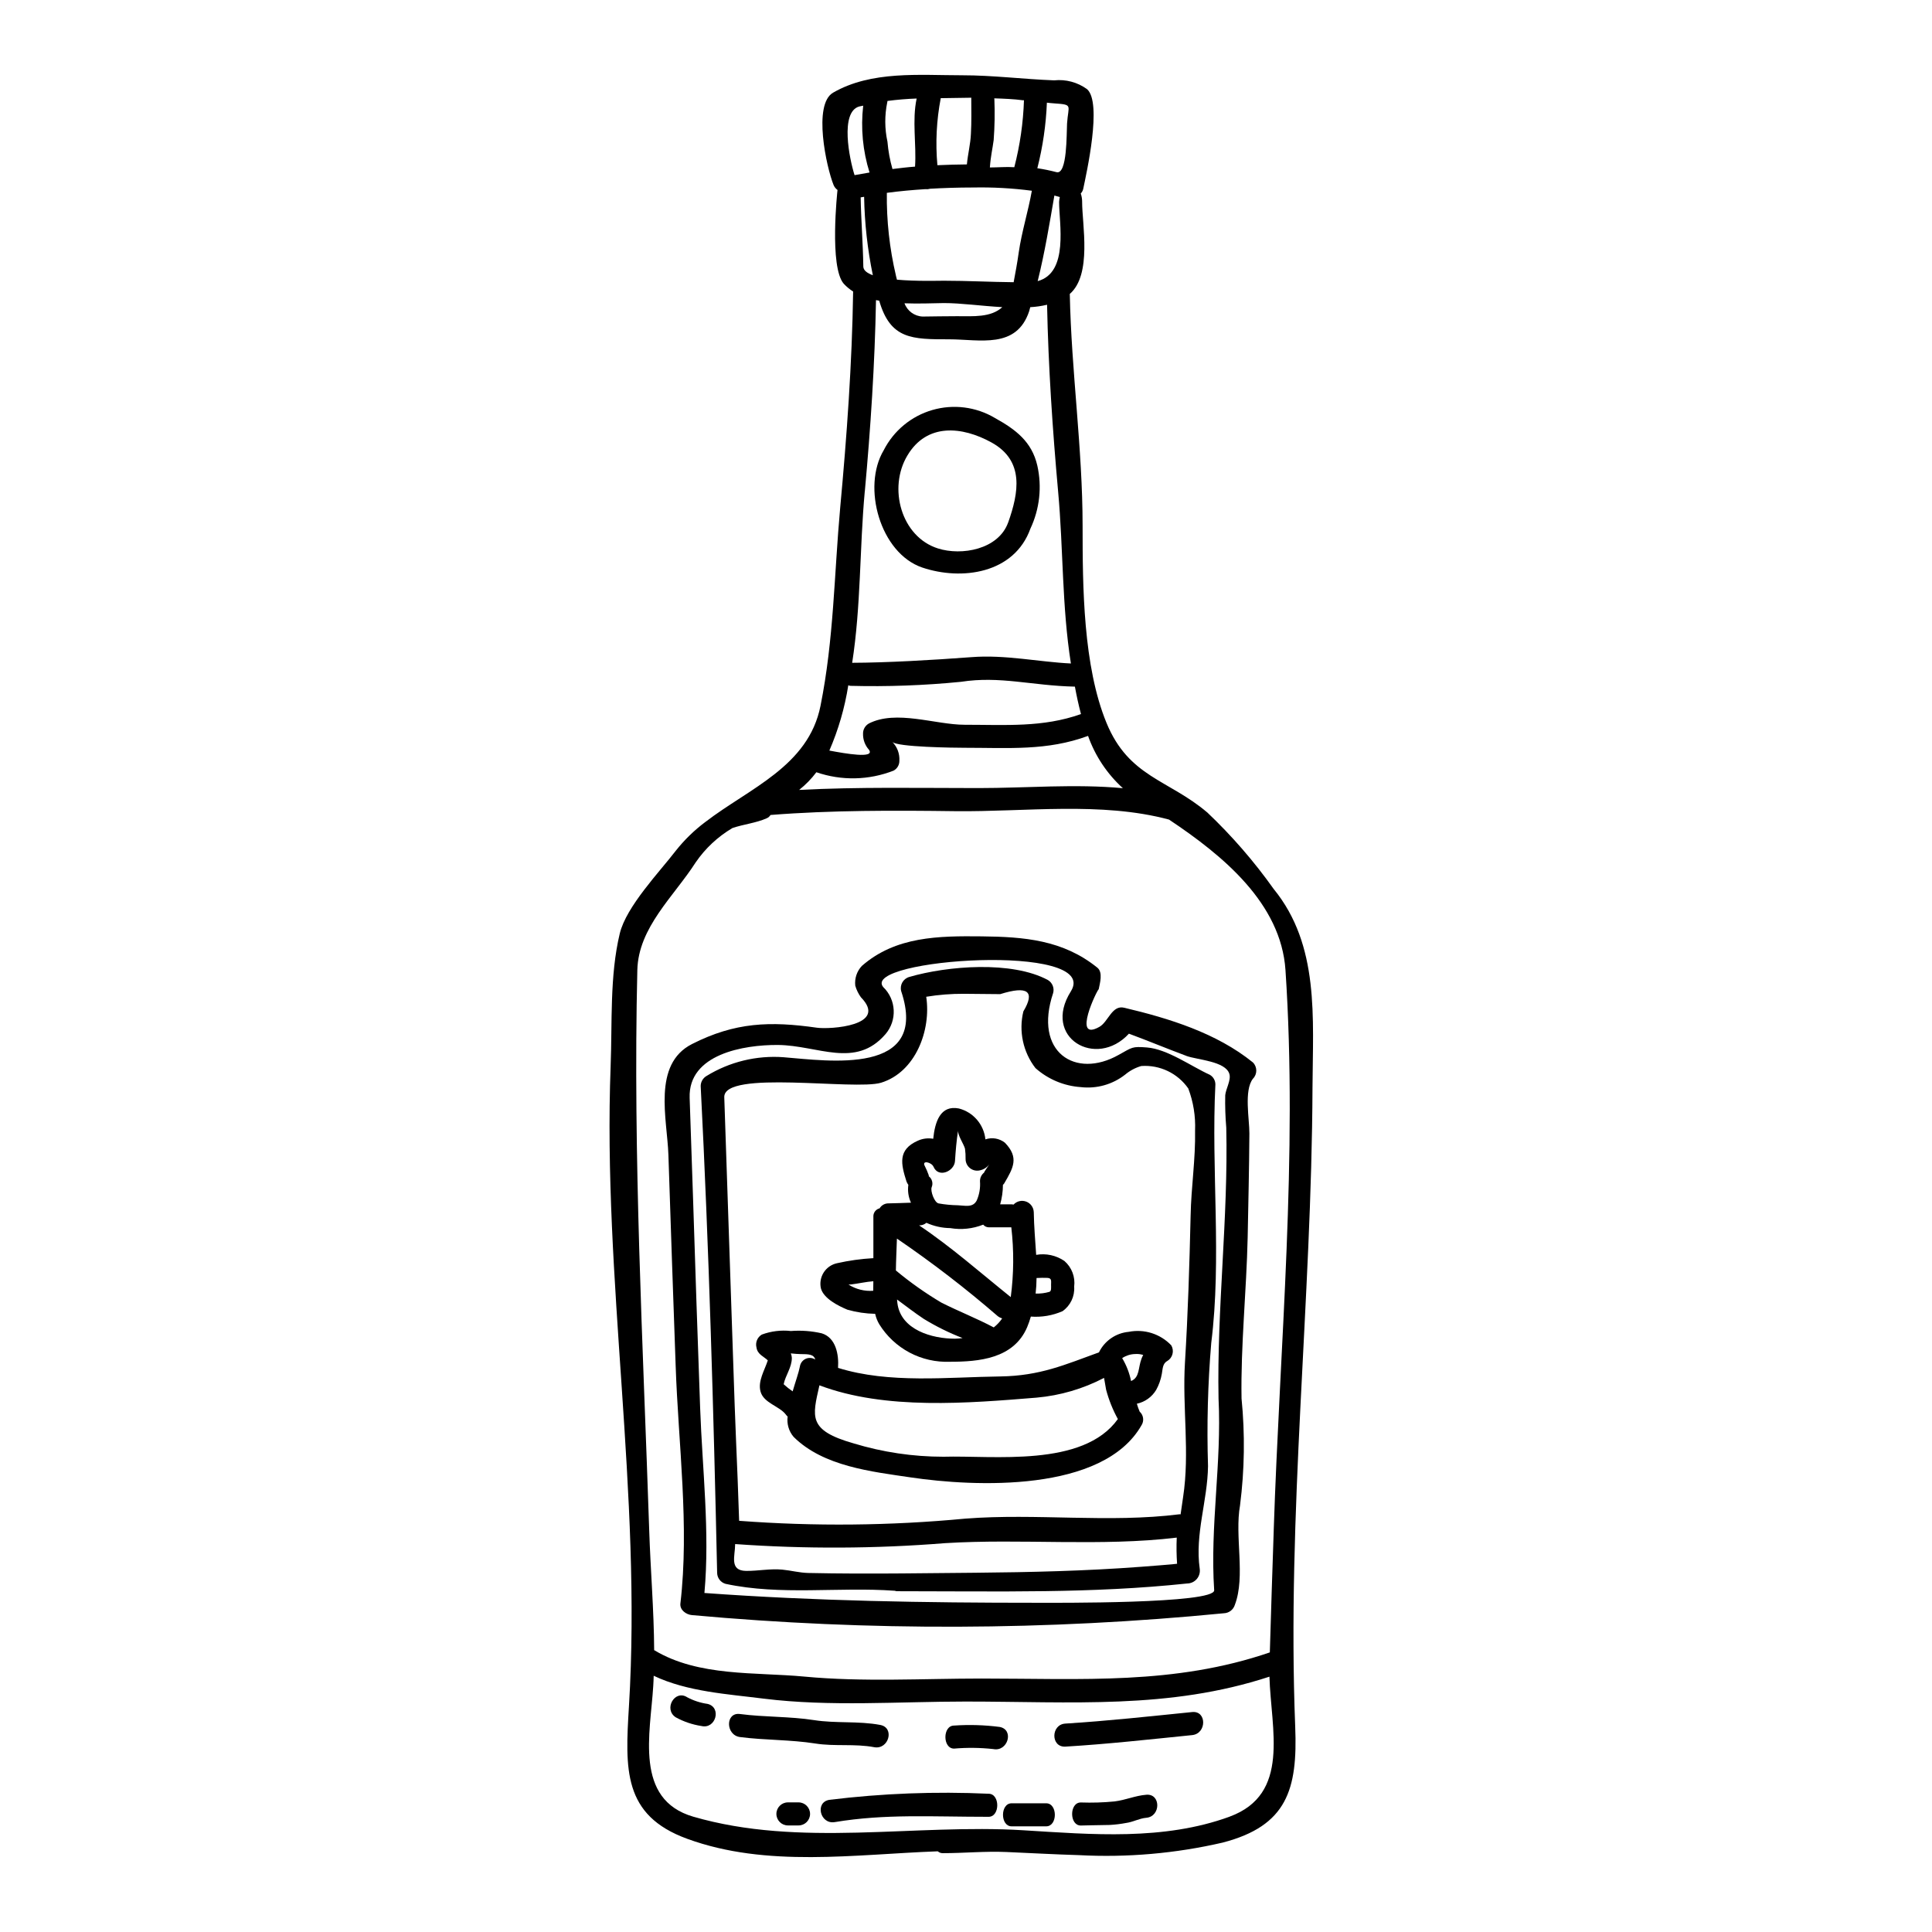 <?xml version="1.0" encoding="UTF-8"?>
<!-- Uploaded to: SVG Repo, www.svgrepo.com, Generator: SVG Repo Mixer Tools -->
<svg fill="#000000" width="800px" height="800px" version="1.1" viewBox="144 144 512 512" xmlns="http://www.w3.org/2000/svg">
 <g>
  <path d="m463.9 359.28c-10.258-8.703-20.727-9.312-26.648-23.664-6.231-15.109-6.352-36.211-6.352-52.234 0-20.547-2.992-41-3.394-61.488 5.926-5.117 3.269-18.441 3.269-24.359h0.004c0.004-0.77-0.117-1.531-0.367-2.262 0.312-0.324 0.531-0.723 0.641-1.16 0.859-4.152 5.117-22.957 1.008-26.5-2.516-1.82-5.613-2.644-8.699-2.32-8.242-0.309-16.137-1.344-24.422-1.344-11.234 0-24.008-1.254-34.16 4.609-5.402 3.113-1.77 19.781 0.121 24.453v0.004c0.223 0.539 0.594 1 1.066 1.344 0 0.031-0.031 0.062-0.031 0.121 0 0-2.227 20.301 1.68 24.73 0.73 0.785 1.562 1.473 2.473 2.047-0.273 18.895-1.676 38.371-3.418 57.18-1.621 17.832-1.68 34.93-5.223 52.605-3.203 16.059-18.867 21.828-30.5 30.777v-0.004c-2.945 2.203-5.59 4.777-7.871 7.66-4.184 5.469-13.125 14.75-14.836 21.949-2.688 11.207-1.969 23.617-2.414 35.109-2.137 56.422 8.305 113.27 4.852 169.68-1.008 16.609-1.648 28.852 15.418 35.082 21.098 7.723 44.422 4.121 66.434 3.324v0.004c0.344 0.309 0.789 0.48 1.254 0.488 5.738 0 11.234-0.551 16.926-0.309 6.414 0.277 12.797 0.641 19.207 0.828 12.801 0.684 25.637-0.438 38.129-3.328 17.008-4.43 19.871-14.043 19.199-30.699-2.227-56.418 4.363-112.93 4.582-169.35 0.094-18.562 1.895-37.734-10.289-52.664-5.207-7.328-11.113-14.133-17.637-20.316zm-42.465-188.07c0.641 0.062 1.285 0.156 1.926 0.184 5.098 0.367 3.754 0.367 3.418 5.34-0.148 2.598 0.094 13.676-2.809 12.887h-0.004c-1.668-0.438-3.356-0.785-5.062-1.039 1.449-5.684 2.297-11.508 2.531-17.371zm-2.441 47.297c1.863-7.477 3.148-15.27 4.426-22.688 0.52 0.152 1.008 0.277 1.438 0.395v-0.004c-0.102 0.434-0.16 0.871-0.188 1.316 0 5.59 2.629 18.746-5.676 20.977zm-11.664-37.391 0.004-0.004c0.27-3.617 0.332-7.246 0.184-10.871 0-0.031-0.031-0.152-0.031-0.18 2.594 0.09 5.16 0.18 7.664 0.52 0.059 0 0.148-0.031 0.211-0.031v-0.004c-0.199 6-1.055 11.957-2.562 17.77-2.141-0.148-4.273 0.062-6.445 0.062h-0.027c0.211-3.062 0.699-4.891 1.008-7.273zm-14.023-11.098c2.688-0.031 5.402-0.09 8.121-0.121 0 0.062-0.031 0.09-0.031 0.152 0 3.051 0.09 6.195-0.094 9.402-0.117 2.777-0.824 5.402-1.066 8.121-2.625 0.031-5.219 0.09-7.812 0.211l-0.004 0.004c-0.539-5.934-0.238-11.918 0.887-17.77zm-2.934 24.008c3.727-0.211 7.512-0.336 11.387-0.336v0.004c5.246-0.113 10.492 0.176 15.691 0.855-0.977 5.512-2.688 10.867-3.484 16.398-0.363 2.621-0.852 5.25-1.34 7.844-6.168-0.059-12.34-0.395-18.5-0.395-1.465 0-7.234 0.184-12.426-0.277-0.09-0.367-0.18-0.73-0.273-1.066l0.008 0.004c-1.699-7.191-2.508-14.566-2.414-21.953 3.422-0.457 6.809-0.762 10.195-0.977 0.391 0.051 0.789 0.023 1.172-0.082zm19.262 31.355c-3.023 2.809-7.723 2.414-12.055 2.414-3.023 0-6.016 0.062-9.055 0.094-2.172-0.082-4.078-1.469-4.824-3.512 3.816 0.152 7.512-0.027 10.41-0.059 4.461-0.016 10.016 0.777 15.539 1.082zm-30.5-54.293c0.031-0.09 0.031-0.211 0.059-0.336 2.566-0.336 5.117-0.551 7.727-0.641-1.25 5.832-0.031 12.059-0.426 18.047-2.016 0.148-4.004 0.395-5.988 0.637h0.004c-0.68-2.367-1.121-4.797-1.328-7.25-0.75-3.445-0.766-7.008-0.047-10.457zm-7.418 1.129c0.34-0.09 0.672-0.121 1.039-0.211v-0.004c-0.684 5.957-0.113 11.992 1.68 17.715-1.348 0.242-2.656 0.457-3.969 0.699-1.355-4.215-3.926-16.742 1.238-18.199zm3.606 44.73c-1.5-0.551-2.508-1.281-2.535-2.289-0.094-6.106-0.609-12.637-0.703-18.352 0.309-0.059 0.609-0.09 0.918-0.152l-0.004-0.004c0.125 6.988 0.898 13.949 2.312 20.793zm-2.137 57.273c1.523-16.668 2.656-33.852 2.961-50.68l-0.004-0.004c0.281 0.07 0.566 0.121 0.855 0.152 2.961 10.234 8.66 10.234 18.535 10.234 8.055 0 17.859 2.688 21.215-7.477 0.09-0.336 0.184-0.699 0.277-1.039 1.5-0.082 2.992-0.297 4.457-0.645 0.336 16.426 1.461 33.188 2.926 49.461 1.41 15.418 0.98 30.348 3.391 45.609-8.426-0.395-17.43-2.383-26.371-1.676-10.531 0.789-22.5 1.465-31.594 1.496 2.359-15.211 1.934-30.078 3.34-45.438zm-4.379 51.383c0.172 0.082 0.359 0.137 0.547 0.152 9.781 0.254 19.57-0.102 29.309-1.066 10.41-1.617 18.805 1.035 30.195 1.277 0.453 2.445 0.973 4.883 1.613 7.269-10.109 3.602-20.027 2.836-30.836 2.836-7.723 0-18.164-4.062-25.43-0.309l0.004 0.004c-0.941 0.555-1.512 1.566-1.496 2.656-0.043 1.574 0.52 3.106 1.574 4.277 1.68 2.414-6.262 1.008-10.5 0.211 2.398-5.531 4.086-11.352 5.019-17.309zm-8.457 23.055v-0.004c6.656 2.293 13.91 2.141 20.465-0.43 0.961-0.52 1.551-1.531 1.527-2.625 0.113-1.859-0.574-3.684-1.891-5.004 1.18 1.402 16.484 1.574 19.199 1.574 11.668 0 21.859 0.855 32.695-3.148 1.883 5.312 5.051 10.074 9.227 13.859-12.641-1.18-25.621-0.031-38.258-0.031-15.785 0-31.715-0.336-47.535 0.488 1.715-1.359 3.254-2.938 4.57-4.688zm109.51 276.78c-17.496 6.379-36.492 4.723-54.684 3.602-28.938-1.77-59.102 4.641-87.465-3.602-15.691-4.578-11.359-22.074-10.598-34.59 0.062-0.918 0.094-1.832 0.121-2.754 8.914 4.242 19.602 4.852 29.223 6.074 17.461 2.168 35.84 0.762 53.426 0.762 28.023 0 53.941 2.137 80.531-6.594 0.402 13.965 5.656 31.141-10.555 37.094zm11.691-75.898c-0.371 10.781-0.715 21.57-1.035 32.363-25.254 8.66-49.859 6.93-76.422 6.93-15.566 0-31.441 0.949-46.953-0.52-12.914-1.219-27.992 0.062-39.688-6.957v-0.004c-0.023-0.027-0.059-0.039-0.094-0.031-0.059-10.594-0.973-21.309-1.312-31.785-1.648-49.551-4.328-98.914-3.148-148.46 0.277-11.324 9.68-19.508 15.449-28.512 2.547-3.727 5.887-6.844 9.773-9.133 2.992-1.008 6.227-1.316 9.098-2.594h-0.004c0.406-0.184 0.746-0.48 0.98-0.859 16.207-1.281 32.754-1.219 49-1.008 18.5 0.215 38.621-2.594 56.605 2.227 14.289 9.523 29.668 22.168 30.863 39.871 3.297 49.219-1.496 99.227-3.117 148.47z"/>
  <path d="m435.33 416.14c-7.356 4.121-0.488-10.016-0.152-9.984v-0.031c0.281-1.496 1.18-4.426-0.363-5.676-9.102-7.359-19.387-8.184-30.699-8.305-11.383-0.121-22.742 0-31.688 7.812h-0.004c-1.336 1.402-1.984 3.324-1.77 5.254 0.316 1.105 0.824 2.148 1.5 3.082 7.387 7.57-8.184 8.551-11.668 8.062-12.391-1.77-21.676-1.469-33.094 4.328-10.594 5.371-6.562 19.969-6.258 29.371 0.613 18.652 1.254 37.305 1.926 55.961 0.703 20.605 3.664 42.434 1.25 62.953-0.18 1.738 1.574 2.93 3.055 3.051 46.898 4.266 94.09 4.102 140.96-0.488 1.352-0.039 2.527-0.934 2.926-2.231 2.879-7.606-0.117-18.133 1.379-26.406h-0.004c1.199-9.379 1.332-18.863 0.395-28.273-0.242-13.984 1.316-28.605 1.625-42.742 0.176-9.16 0.395-18.316 0.453-27.477 0.035-3.754-1.492-11.414 0.945-14.531 1.18-1.191 1.18-3.109 0-4.305-9.648-7.816-22.25-11.695-34.102-14.5-3.281-0.801-4.227 3.75-6.609 5.074zm23.086 7.691c2.805 1.039 10.41 1.375 11.387 4.793 0.484 1.617-0.949 3.938-1.102 5.617-0.062 2.875 0.031 5.746 0.273 8.613 0.547 23.961-2.508 47.992-2.047 71.773 0.859 17.246-2.289 33.703-1.156 50.801 0.242 3.633-42.508 3.324-47.047 3.324-29.551 0-58.648-0.457-88.043-2.594 1.461-16.09-0.551-32.883-1.133-48.969-0.668-18.629-1.301-37.273-1.891-55.93-0.309-8.793-0.578-17.555-0.891-26.32-0.395-11.598 14.352-14.07 23.387-14.012 10.656 0.094 20.551 6.379 28.516-2.871v0.004c3.133-3.672 2.863-9.145-0.613-12.488-6.106-7.477 57.918-11.879 49.73 1.156-7.723 12.277 6.719 20.641 15.391 11.207 5.098 1.887 10.137 3.992 15.238 5.887z"/>
  <path d="m423.09 407.18c0.371-1.328-0.188-2.742-1.367-3.453-9.527-5.156-26.59-3.785-36.758-0.824-1.617 0.461-2.566 2.133-2.141 3.758 7.539 22.562-19.48 18.441-31.094 17.523v-0.004c-7.191-0.547-14.375 1.199-20.52 4.981-0.934 0.559-1.512 1.562-1.52 2.652 2.195 42.902 3.418 86.035 4.359 128.96 0 1.375 0.91 2.582 2.231 2.961 14.652 3.148 29.949 0.762 44.816 1.832v-0.004c0.16 0.059 0.324 0.098 0.492 0.125 27.477 0 51.656 0.637 77.027-2.047 0.98-0.008 1.906-0.441 2.543-1.184 0.637-0.742 0.922-1.723 0.785-2.691-1.32-9.25 2.074-17.984 2.195-27.234-0.344-10.887-0.055-21.781 0.855-32.637 2.805-22.344-0.035-45.887 1.094-68.445h0.004c0.02-1.086-0.555-2.094-1.496-2.629-4.914-2.227-11.203-6.809-16.664-7.234-3.938-0.309-3.816-0.062-7.477 1.969-11.441 6.461-22.621-0.684-17.367-16.375zm23.223 152.04c-14.562 1.102-29.219 1.438-43.809 1.574l-19.418 0.18c-8.301 0.062-16.574 0.062-24.91-0.121-2.363-0.059-4.551-0.668-6.867-0.887-3.176-0.305-6.41 0.371-9.59 0.34-4.519-0.062-2.902-4-2.902-6.996v-0.117h0.004c18.523 1.324 37.117 1.242 55.629-0.242 20.211-1.254 41.367 0.945 61.402-1.469-0.105 2.309-0.074 4.625 0.09 6.93 0 0.074-8.789 0.75-9.621 0.809zm-4.141-130.43c1.25-1.055 2.707-1.832 4.277-2.285 4.91-0.348 9.641 1.91 12.457 5.949 1.344 3.559 1.957 7.348 1.801 11.145 0.145 7.574-1.039 15.023-1.18 22.566-0.309 13.062-0.703 25.977-1.5 38.922-0.73 11.848 1.316 23.844-0.488 35.629-0.242 1.574-0.453 3.113-0.668 4.609-0.094 0-0.152-0.031-0.242-0.031-18.715 2.363-37.984-0.305-56.82 1.16h-0.004c-19.922 1.887-39.969 2.082-59.926 0.578-0.121-3.66-0.277-7.356-0.395-11.02-0.273-6.562-0.547-13.125-0.789-19.68-0.277-8.148-0.551-16.285-0.828-24.402l-1.926-57.152c-0.242-7.356 34.594-1.738 41.551-3.844 9.16-2.809 13.312-13.953 11.969-22.777l0.008-0.004c3.289-0.539 6.617-0.801 9.949-0.785l9.652 0.09c7.289-2.289 9.332-0.766 6.133 4.578-1.27 5.234-0.09 10.758 3.203 15.02 3.332 2.965 7.555 4.738 12 5.039 4.207 0.496 8.434-0.691 11.766-3.305z"/>
  <path d="m459.94 597.71c-11.176 1.129-22.41 2.363-33.582 3.055-3.914 0.211-3.938 6.348 0 6.106 11.172-0.668 22.406-1.922 33.582-3.051 3.871-0.398 3.902-6.5 0-6.109z"/>
  <path d="m366.09 506.5c0.242-3.512-0.551-7.996-4.328-9.16-2.68-0.617-5.438-0.82-8.18-0.609-2.606-0.289-5.238 0.035-7.695 0.945-1.188 0.707-1.762 2.117-1.406 3.449 0.281 1.832 1.895 2.316 2.996 3.387-0.859 2.656-2.688 5.512-1.926 8.266 0.824 3.055 5.008 3.848 6.691 6.078 0.141 0.203 0.309 0.387 0.492 0.551-0.258 1.934 0.312 3.883 1.574 5.371 7.871 7.844 20.73 9.219 31.02 10.746 16.852 2.504 51.012 4.121 61.207-13.859h0.004c0.703-1.145 0.5-2.629-0.488-3.543-0.035-0.039-0.035-0.039-0.035-0.039-0.285-0.676-0.531-1.371-0.734-2.078 2.141-0.461 3.992-1.789 5.117-3.664 0.73-1.32 1.234-2.754 1.496-4.242 0.242-1.219 0.152-2.688 1.406-3.391 0.703-0.406 1.215-1.074 1.418-1.859 0.207-0.785 0.09-1.621-0.32-2.32-2.902-3.047-7.164-4.398-11.293-3.574-3.394 0.312-6.379 2.375-7.871 5.438-8.945 3.234-15.57 6.227-26.137 6.379-13.824 0.168-29.453 1.973-43.008-2.269zm-10.105-0.395c-0.309 1.648-1.18 4.059-1.926 6.625h0.004c-0.84-0.57-1.637-1.203-2.383-1.895 0.488-2.383 2.168-4.43 2.168-6.992v0.004c-0.023-0.406-0.117-0.809-0.273-1.184 0.977 0.094 1.863 0.184 2.562 0.184 2.168 0 3.543 0.062 3.91 1.438h-0.004c-0.754-0.48-1.699-0.555-2.519-0.188-0.816 0.367-1.395 1.121-1.539 2.004zm88.746-3.266c0.754-0.07 1.512 0.012 2.234 0.242-0.18 0.324-0.336 0.66-0.461 1.008-0.918 2.414-0.43 4.918-2.754 5.902l-0.004 0.004c-0.438-2.148-1.234-4.203-2.359-6.078 0.992-0.664 2.152-1.039 3.344-1.082zm-8.148 6.297c0.117 0.762 0.305 1.742 0.547 3.148 0.723 2.711 1.766 5.324 3.117 7.781-9.219 12.914-33.094 9.59-46.219 9.984h-0.004c-8.07 0-16.094-1.195-23.812-3.539-12.184-3.481-10.926-7.023-9.055-15.387 17.496 6.625 39.539 4.723 57.551 3.266h0.004c6.25-0.555 12.328-2.336 17.891-5.238z"/>
  <path d="m447.76 619.63c-2.965 0.242-5.438 1.406-8.426 1.77-2.965 0.289-5.941 0.379-8.918 0.273-3.055 0-3.055 6.109 0 6.109 0 0 5.117-0.121 7.754-0.152l0.004-0.004c1.422-0.082 2.84-0.254 4.242-0.52 1.863-0.242 3.512-1.219 5.371-1.375 3.879-0.352 3.879-6.461-0.027-6.102z"/>
  <path d="m368.57 491.08c2.394 0.684 4.867 1.051 7.356 1.098 0.215 0.98 0.586 1.918 1.098 2.777 1.965 3.16 4.731 5.746 8.016 7.488 3.289 1.742 6.981 2.582 10.695 2.438 7.602 0 16.887-0.762 20.469-9.16 0.383-0.918 0.711-1.855 0.98-2.812 2.875 0.215 5.762-0.277 8.402-1.434 2.098-1.477 3.266-3.945 3.082-6.504 0.332-2.559-0.641-5.117-2.594-6.805-2.188-1.492-4.871-2.074-7.477-1.617-0.242-3.754-0.578-7.543-0.637-11.359h-0.004c-0.055-1.242-0.852-2.332-2.016-2.758-1.168-0.43-2.481-0.121-3.328 0.789-0.184 0-0.309-0.059-0.488-0.059h-3.07c0.48-1.68 0.727-3.414 0.734-5.16 0.117-0.152 0.277-0.242 0.363-0.43 2.383-4.062 3.973-6.809 0.156-10.746-1.461-1.148-3.406-1.484-5.164-0.883-0.402-3.926-3.199-7.191-7.019-8.184-4.949-0.977-6.352 3.574-6.809 8.031v-0.004c-1.387-0.246-2.816-0.066-4.094 0.52-5.371 2.383-4.457 6.195-2.988 10.809 0.125 0.316 0.289 0.613 0.488 0.887-0.227 1.609 0.02 3.25 0.699 4.723-1.969 0.059-3.938 0.152-5.902 0.18-0.984-0.031-1.906 0.473-2.414 1.316-0.918 0.227-1.586 1.023-1.648 1.969v11.238-0.004c-3.246 0.18-6.473 0.629-9.648 1.344-1.445 0.312-2.711 1.191-3.512 2.438-0.797 1.246-1.07 2.762-0.75 4.207 0.73 2.754 4.699 4.691 7.023 5.668zm50.129-8.395c0.977-0.062 1.922-0.062 2.898-0.031 1.18 0.062 0.949 0.887 0.949 1.801 0 0.789 0.117 1.707-0.43 1.895h-0.004c-1.184 0.352-2.422 0.504-3.66 0.457 0.156-1.371 0.238-2.746 0.246-4.121zm-21.617 16.086c-6.047 0-14.379-2.316-15.266-9.445l-0.094-0.949c2.363 1.738 4.672 3.543 7.117 5.16 3.262 1.992 6.695 3.688 10.258 5.066-0.668 0.078-1.285 0.168-2.016 0.168zm-5.68-45.547c1.316 3.051 5.512 1.18 5.68-1.527 0.18-2.777 0.395-5.371 0.824-8.152-0.18 1.25 1.496 3.602 1.832 4.883h-0.004c0.125 0.914 0.18 1.836 0.156 2.758 0.008 0.945 0.453 1.836 1.203 2.414s1.727 0.781 2.644 0.543c0.973-0.219 1.836-0.777 2.438-1.574-0.48 0.73-1.18 1.738-1.277 1.926-0.059 0.09-0.059 0.18-0.121 0.273h-0.004c-0.691 0.555-1.086 1.402-1.066 2.289 0.133 1.734-0.164 3.477-0.859 5.07-1.039 2.016-3.148 1.344-5.004 1.281-1.715-0.027-3.426-0.191-5.113-0.492-1.129-0.242-2.199-3.293-1.836-4.269 0.445-1.035 0.129-2.242-0.762-2.934v-0.242c-0.301-0.859-0.656-1.695-1.07-2.504-0.836-1.547 1.793-1.012 2.34 0.258zm-3.723 15.508c0.672 0.004 1.32-0.238 1.828-0.676 1.988 0.902 4.141 1.383 6.324 1.406 2.938 0.5 5.957 0.184 8.727-0.918 0.355 0.434 0.879 0.691 1.438 0.707h6.012c0.715 6.148 0.664 12.363-0.148 18.496-8.062-6.473-15.742-13.281-24.301-19.02zm-5.984 3.512v-0.004c9.293 6.332 18.211 13.191 26.711 20.547 0.352 0.277 0.754 0.48 1.18 0.609-0.617 0.902-1.371 1.707-2.231 2.383-4.551-2.414-9.34-4.273-13.918-6.594-4.223-2.512-8.242-5.352-12.016-8.496 0.031-2.676 0.18-5.457 0.273-8.449zm-12.156 12.152c1.969-0.242 3.91-0.699 5.902-0.855v0.336c0 0.73-0.027 1.469-0.027 2.195l0.004-0.004c-2.285 0.176-4.566-0.391-6.504-1.613 0-0.02-0.016-0.035-0.035-0.031 0.223 0.008 0.445-0.004 0.664-0.031z"/>
  <path d="m421.25 621.89h-9.156c-3.051 0-3.051 6.109 0 6.109h9.156c3.059 0 3.059-6.109 0-6.109z"/>
  <path d="m417.07 284.09c2.449-5.207 3.094-11.082 1.832-16.699-1.465-6.379-5.769-9.59-11.27-12.637v-0.004c-4.992-2.953-10.988-3.707-16.559-2.09-5.574 1.617-10.23 5.469-12.867 10.637-5.859 9.801-0.922 27.297 10.168 31.094 10.531 3.559 24.422 1.605 28.695-10.301zm-5.902-1.621c-2.566 7.148-12.332 8.883-18.621 6.867-9.711-3.082-13.254-15.996-8.09-24.605 5.156-8.703 14.527-7.754 22.285-3.481 8.828 4.856 7.215 13.375 4.434 21.219z"/>
  <path d="m408.95 601.66c-4.016-0.52-8.074-0.645-12.117-0.367-3.055 0-3.055 6.106 0 6.106 3.457-0.297 6.934-0.254 10.383 0.121 3.848 0.797 5.613-5.098 1.734-5.859z"/>
  <path d="m405.99 619.36c-14.094-0.645-28.219-0.102-42.223 1.617-3.879 0.668-2.414 6.535 1.434 5.902 13.434-2.231 25.523-1.406 40.789-1.406 3.059-0.008 3.059-6.113 0-6.113z"/>
  <path d="m377.29 601.13c-5.824-1.098-11.691-0.367-17.555-1.281-6.469-1.008-13.125-0.762-19.629-1.617-3.91-0.52-3.844 5.59 0 6.106 6.625 0.855 13.383 0.672 19.969 1.711 5.191 0.824 10.441 0 15.602 0.977 3.852 0.707 5.492-5.156 1.613-5.894z"/>
  <path d="m355.62 621.65h-2.812c-1.688 0-3.055 1.367-3.055 3.055 0 1.684 1.367 3.055 3.055 3.055h2.812c1.688 0 3.055-1.371 3.055-3.055 0-1.688-1.367-3.055-3.055-3.055z"/>
  <path d="m331.51 595.55c-1.879-0.266-3.695-0.855-5.371-1.742-3.297-2.164-6.352 3.113-3.086 5.281 2.125 1.172 4.441 1.957 6.84 2.324 3.805 0.895 5.418-4.949 1.617-5.863z"/>
 </g>
</svg>